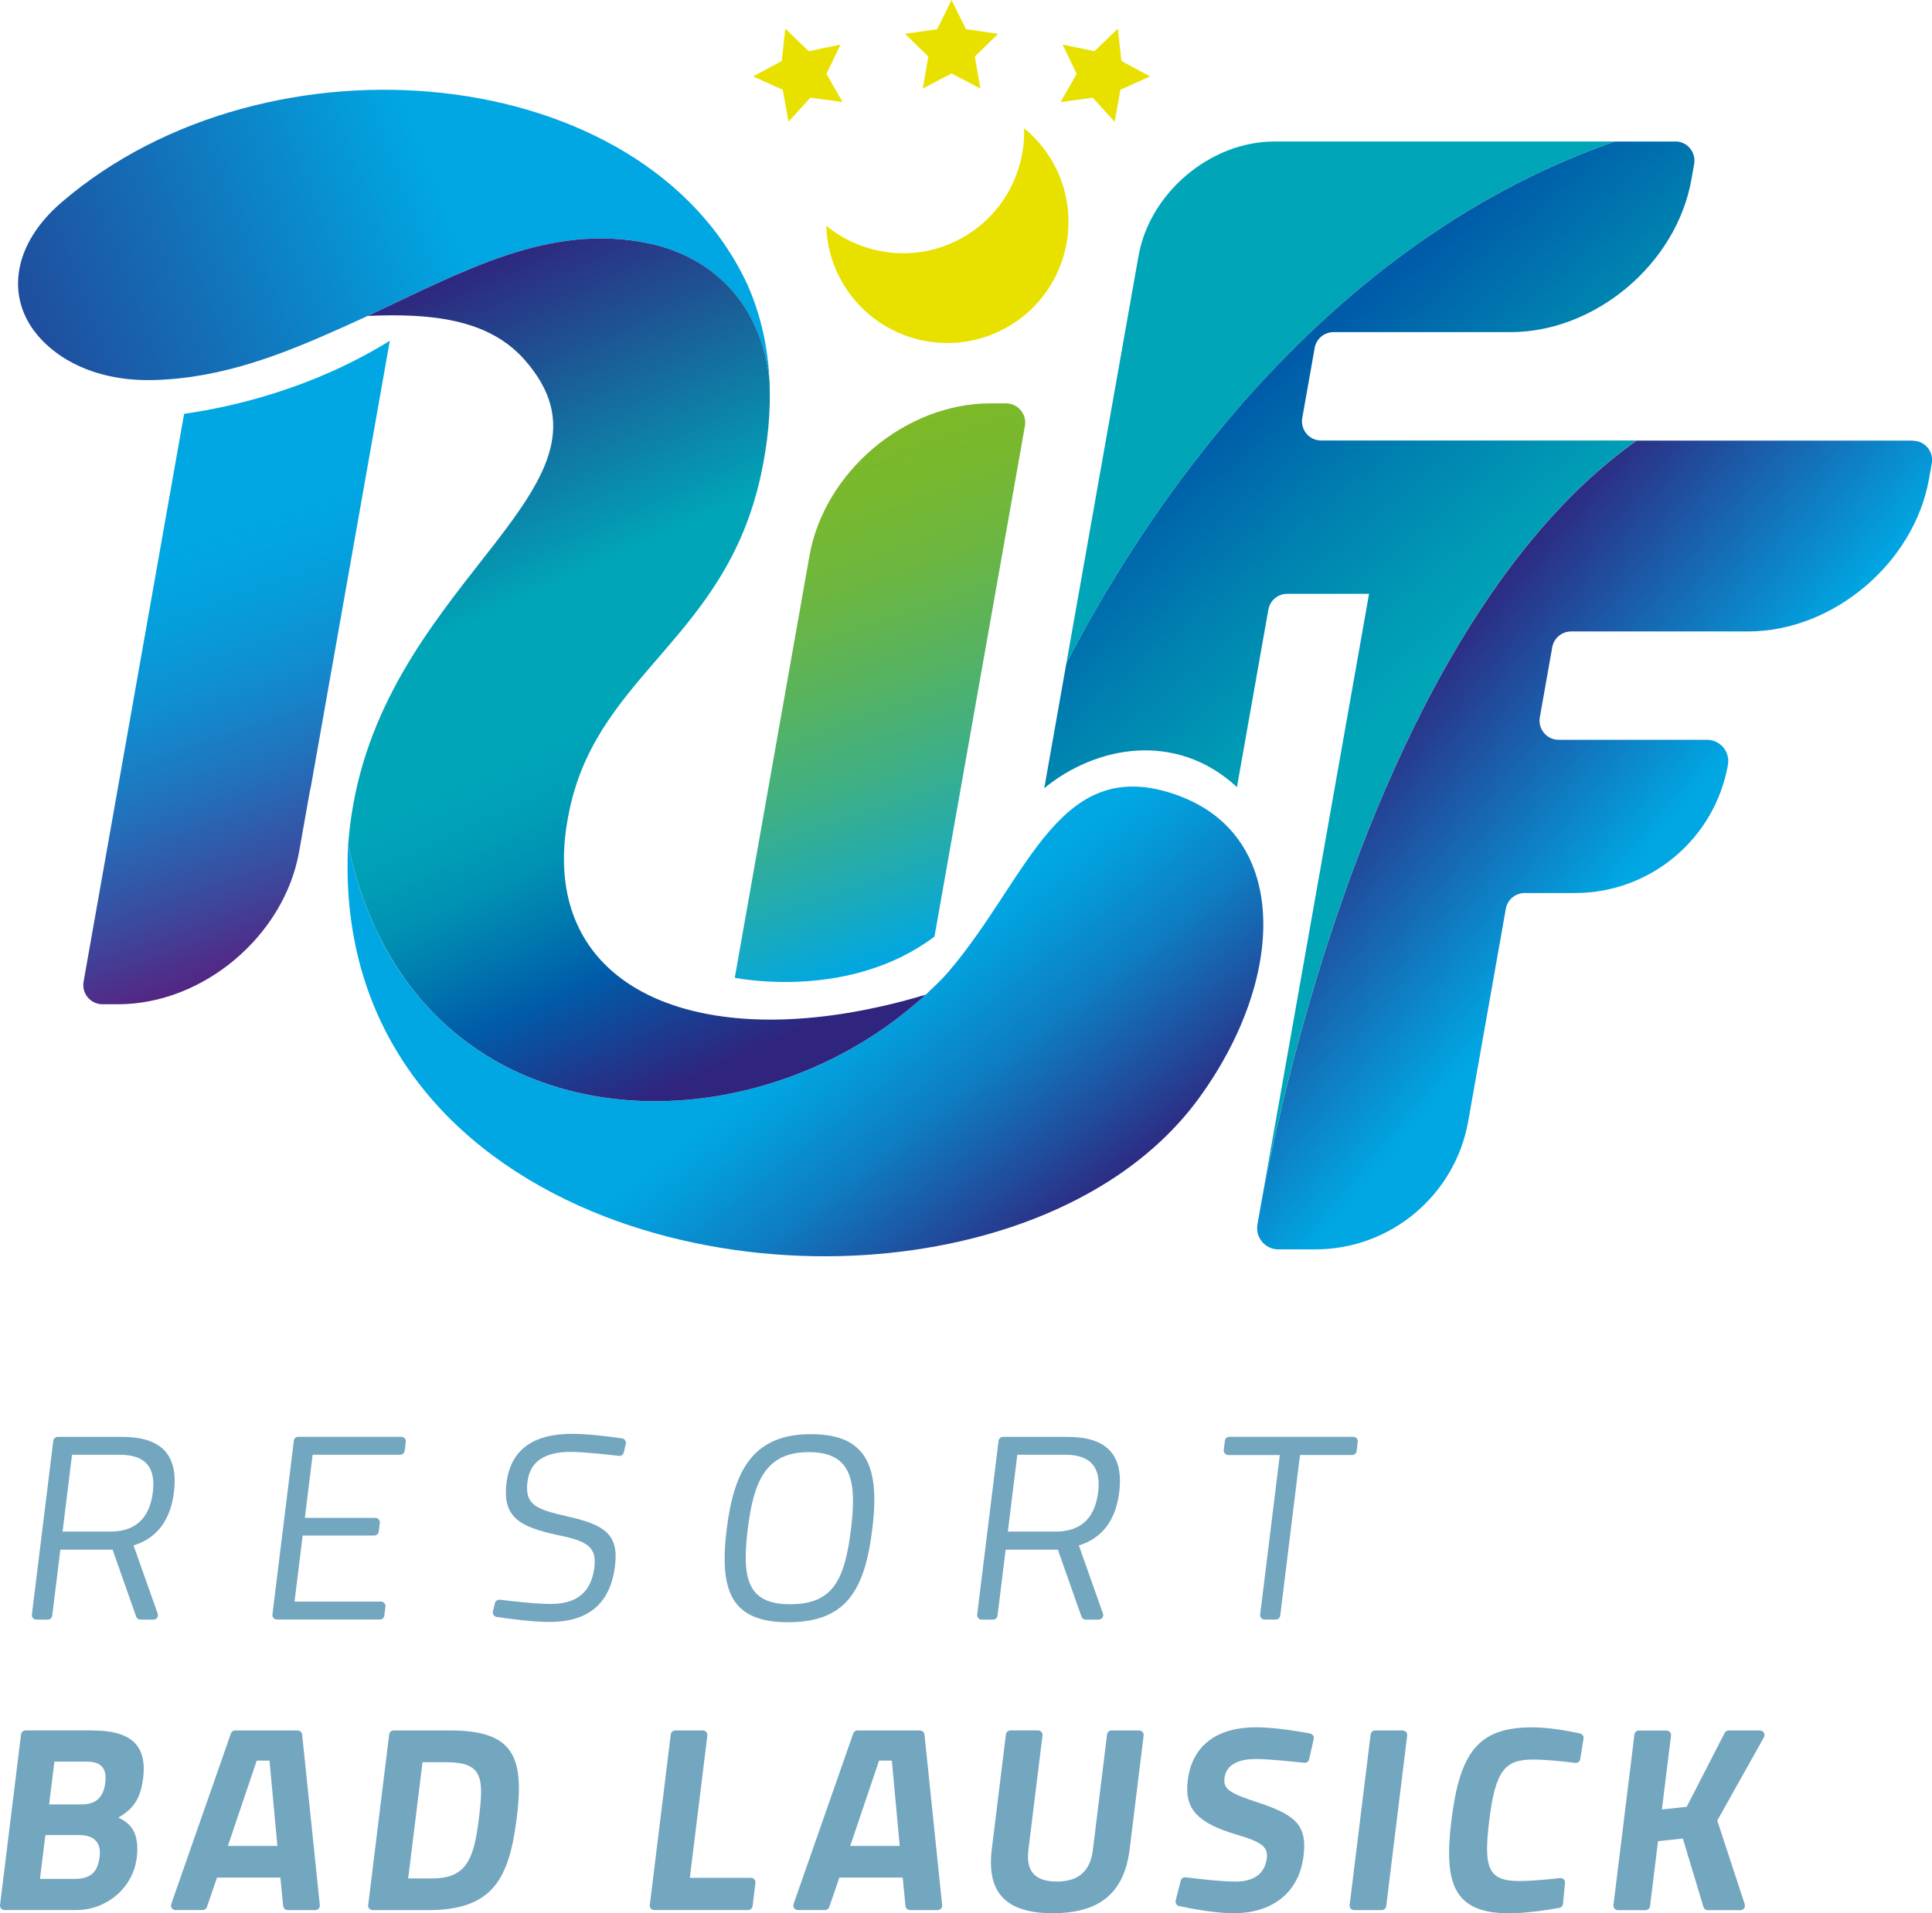 <?xml version="1.0" encoding="UTF-8"?>
<svg xmlns="http://www.w3.org/2000/svg" xmlns:xlink="http://www.w3.org/1999/xlink" viewBox="0 0 362.94 359.51">
  <defs>
    <style>
      .cls-1 {
        fill: url(#Unbenannter_Verlauf_2);
      }

      .cls-2 {
        fill: #00a5b8;
      }

      .cls-3 {
        fill: url(#Unbenannter_Verlauf_30);
      }

      .cls-4 {
        fill: url(#Unbenannter_Verlauf_384);
      }

      .cls-5 {
        fill: url(#Unbenannter_Verlauf_349);
      }

      .cls-6 {
        fill: url(#Unbenannter_Verlauf_8);
      }

      .cls-7 {
        fill: #e8e100;
      }

      .cls-8 {
        fill: url(#Unbenannter_Verlauf_3-3);
      }

      .cls-9 {
        fill: url(#Unbenannter_Verlauf_143);
      }

      .cls-10 {
        fill: url(#Unbenannter_Verlauf_3);
      }

      .cls-11 {
        fill: #73a6bf;
      }

      .cls-12 {
        fill: url(#Unbenannter_Verlauf_10);
      }

      .cls-13 {
        fill: url(#Unbenannter_Verlauf_12);
      }

      .cls-14 {
        fill: url(#Unbenannter_Verlauf_3-2);
      }
    </style>
    <linearGradient id="Unbenannter_Verlauf_384" data-name="Unbenannter Verlauf 384" x1="204.13" y1="39.48" x2="280.85" y2="130.9" gradientUnits="userSpaceOnUse">
      <stop offset=".39" stop-color="#005ca9"/>
      <stop offset=".6" stop-color="#007fb0"/>
      <stop offset=".8" stop-color="#009ab5"/>
      <stop offset=".91" stop-color="#00a5b8"/>
    </linearGradient>
    <linearGradient id="Unbenannter_Verlauf_10" data-name="Unbenannter Verlauf 10" x1="239.68" y1="108.43" x2="311.66" y2="168.82" gradientUnits="userSpaceOnUse">
      <stop offset=".32" stop-color="#2f257e"/>
      <stop offset=".92" stop-color="#00a7e3"/>
    </linearGradient>
    <linearGradient id="Unbenannter_Verlauf_349" data-name="Unbenannter Verlauf 349" x1="62.45" y1="176.47" x2="28.62" y2="79.59" gradientUnits="userSpaceOnUse">
      <stop offset="0" stop-color="#542583"/>
      <stop offset=".15" stop-color="#3b4a9e"/>
      <stop offset=".34" stop-color="#2172bc"/>
      <stop offset=".51" stop-color="#0f8fd1"/>
      <stop offset=".66" stop-color="#04a0de"/>
      <stop offset=".77" stop-color="#00a7e3"/>
      <stop offset=".94" stop-color="#00a7e3"/>
      <stop offset=".95" stop-color="#00a7e3"/>
    </linearGradient>
    <linearGradient id="Unbenannter_Verlauf_3" data-name="Unbenannter Verlauf 3" x1="144.29" y1="68.77" x2="144.47" y2="69.16" gradientUnits="userSpaceOnUse">
      <stop offset="0" stop-color="#2d3784"/>
      <stop offset=".33" stop-color="#00a5b8"/>
      <stop offset=".58" stop-color="#00a5b8"/>
      <stop offset=".81" stop-color="#2c62a8"/>
      <stop offset=".96" stop-color="#2b317f"/>
    </linearGradient>
    <linearGradient id="Unbenannter_Verlauf_3-2" data-name="Unbenannter Verlauf 3" x1="143.39" y1="63.02" x2="143.71" y2="63.73" xlink:href="#Unbenannter_Verlauf_3"/>
    <linearGradient id="Unbenannter_Verlauf_3-3" data-name="Unbenannter Verlauf 3" x1="143.85" y1="65.59" x2="144.18" y2="66.34" xlink:href="#Unbenannter_Verlauf_3"/>
    <linearGradient id="Unbenannter_Verlauf_2" data-name="Unbenannter Verlauf 2" x1="237.3" y1="223.41" x2="237.45" y2="223.63" gradientUnits="userSpaceOnUse">
      <stop offset=".47" stop-color="#005ca9"/>
      <stop offset=".86" stop-color="#00a5b8"/>
    </linearGradient>
    <linearGradient id="Unbenannter_Verlauf_12" data-name="Unbenannter Verlauf 12" x1="180.95" y1="176.06" x2="149.72" y2="86.63" gradientUnits="userSpaceOnUse">
      <stop offset="0" stop-color="#00a7e3"/>
      <stop offset=".14" stop-color="#1aaabb"/>
      <stop offset=".35" stop-color="#3daf87"/>
      <stop offset=".55" stop-color="#58b35e"/>
      <stop offset=".73" stop-color="#6cb640"/>
      <stop offset=".89" stop-color="#78b82e"/>
      <stop offset="1" stop-color="#7db928"/>
    </linearGradient>
    <linearGradient id="Unbenannter_Verlauf_143" data-name="Unbenannter Verlauf 143" x1="138.06" y1="158.12" x2="220.45" y2="263.58" gradientUnits="userSpaceOnUse">
      <stop offset=".29" stop-color="#00a7e3"/>
      <stop offset=".35" stop-color="#049bda"/>
      <stop offset=".47" stop-color="#0e7dc2"/>
      <stop offset=".61" stop-color="#204d9d"/>
      <stop offset=".72" stop-color="#2f257e"/>
    </linearGradient>
    <linearGradient id="Unbenannter_Verlauf_8" data-name="Unbenannter Verlauf 8" x1="91.03" y1="47.4" x2="-32.46" y2="94.52" gradientUnits="userSpaceOnUse">
      <stop offset=".03" stop-color="#00a7e3"/>
      <stop offset=".43" stop-color="#156bb4"/>
      <stop offset=".8" stop-color="#27388d"/>
      <stop offset=".99" stop-color="#2f257e"/>
    </linearGradient>
    <linearGradient id="Unbenannter_Verlauf_30" data-name="Unbenannter Verlauf 30" x1="77.45" y1="54.17" x2="144.6" y2="202.98" gradientUnits="userSpaceOnUse">
      <stop offset="0" stop-color="#2f257e"/>
      <stop offset=".38" stop-color="#00a5b8"/>
      <stop offset=".54" stop-color="#00a5b8"/>
      <stop offset=".6" stop-color="#009fb6"/>
      <stop offset=".67" stop-color="#0090b3"/>
      <stop offset=".74" stop-color="#0077ae"/>
      <stop offset=".81" stop-color="#005ca9"/>
      <stop offset=".96" stop-color="#2f257e"/>
    </linearGradient>
  </defs>
  <path class="cls-2" d="m239.38,26.59c-11.98,0-23.4,9.62-25.5,21.5l-13.56,76.57c12.89-24.96,45.56-77.65,102.18-97.79.26-.09.52-.18.78-.28h-.71s-63.19,0-63.19,0Z"/>
  <path class="cls-4" d="m314.74,26.6c-2.58,0-6.6,0-11.46,0h0c-.26.09-.52.18-.78.28-56.62,20.14-89.29,72.82-102.18,97.78,0,0,0,0,0,0l-4.15,23.44c9.64-7.92,24.72-10.83,36.2-.2l5.9-33.35c.3-1.72,1.8-2.97,3.55-2.97h15.37s-16.96,95.82-16.96,95.82c0,0,0,0,0,0l-3.19,17.99c.72-3.84,1.94-9.89,3.73-17.4h0c.24-1,.49-2.02.75-3.07.03-.11.05-.21.08-.32.25-1.03.52-2.08.79-3.15.04-.15.08-.3.11-.45.25-.97.51-1.96.77-2.96.04-.15.08-.31.12-.46,9.39-35.26,28.92-89.9,64.04-114.81h-59.25c-2.24,0-3.93-2.03-3.54-4.23l2.33-13.16c.3-1.72,1.8-2.97,3.54-2.97h33.22c15.98,0,31.2-12.83,34.01-28.66l.52-2.94c.39-2.2-1.29-4.23-3.53-4.23Z"/>
  <path class="cls-12" d="m359.35,82.79h-51.91c-35.12,24.9-54.65,79.55-64.04,114.81-.04.16-.08.31-.12.46-.27,1-.52,1.99-.77,2.96-.04.15-.08.3-.11.45-.27,1.07-.54,2.12-.79,3.15-.03.11-.05.21-.08.32-.26,1.05-.51,2.07-.75,3.07h0c-1.79,7.51-3.01,13.55-3.73,17.39l-.83,4.67c-.43,2.45,1.45,4.69,3.93,4.69h6.92c14.16,0,26.28-10.16,28.75-24.1l7.06-39.89c.3-1.72,1.8-2.97,3.55-2.97h9.43c14.16,0,26.28-10.16,28.75-24.1.43-2.44-1.45-4.69-3.93-4.69h-27.87c-2.24,0-3.93-2.03-3.54-4.23l2.33-13.16c.3-1.72,1.8-2.97,3.55-2.97h33.22c15.98,0,31.2-12.83,34.01-28.66l.52-2.94c.39-2.2-1.29-4.23-3.53-4.23Z"/>
  <g>
    <path class="cls-11" d="m11.34,291.17l-1.53,12.41c-.05.43-.41.75-.84.75h-2.14c-.51,0-.91-.45-.84-.95l4.02-32.64c.05-.43.41-.75.84-.75h12.05c7.25,0,10.66,3.18,9.77,10.42-.62,5.06-3.06,8.59-7.58,9.98l4.53,12.81c.2.55-.21,1.13-.8,1.13h-2.44c-.36,0-.68-.23-.8-.57l-4.43-12.58h-9.8Zm11.14-17.82h-8.95l-1.78,14.44h9c5.2,0,7.43-3.08,7.96-7.39.58-4.71-1.38-7.05-6.23-7.05Z"/>
    <path class="cls-11" d="m56.05,269.98h19.34c.51,0,.91.45.84.95l-.21,1.67c-.05.43-.41.75-.84.75h-16.45l-1.46,11.86h13.24c.51,0,.91.45.84.95l-.2,1.62c-.05.43-.41.75-.84.75h-13.45l-1.53,12.41h16.24c.51,0,.91.45.84.95l-.21,1.67c-.05.43-.41.75-.84.75h-19.34c-.51,0-.91-.45-.84-.95l4.02-32.64c.05-.43.41-.75.84-.75Z"/>
    <path class="cls-11" d="m117.19,272.91c-.1.42-.49.7-.92.65-1.86-.22-6.68-.75-8.99-.75-4.9,0-7.71,1.74-8.19,5.61-.55,4.47,1.76,5.21,7.64,6.55,6.71,1.54,9.55,3.23,8.81,9.23-.93,7.59-5.5,10.57-12.35,10.57-3.17,0-7.92-.65-9.9-.95-.5-.07-.82-.56-.69-1.05l.38-1.54c.1-.42.5-.69.93-.64,1.84.23,6.67.8,9.5.8,4.9,0,7.66-2.13,8.25-6.9.48-3.87-1.44-4.96-6.96-6.06-6.96-1.54-10.35-3.23-9.55-9.78.82-6.65,5.54-9.23,12.29-9.23,3.15,0,7.54.58,9.42.86.49.07.81.55.7,1.03l-.37,1.59Z"/>
    <path class="cls-11" d="m136.52,287.3c1.39-11.31,5.14-17.82,15.84-17.82s12.91,6.4,11.51,17.82c-1.45,11.81-5.11,17.52-15.86,17.52s-12.91-6.01-11.49-17.52Zm23.35,0c1.14-9.28-.02-14.44-7.92-14.44s-10.33,5.11-11.48,14.44c-1.15,9.38-.04,14.14,7.96,14.14s10.25-4.47,11.44-14.14Z"/>
    <path class="cls-11" d="m188.92,291.17l-1.53,12.41c-.05.43-.41.75-.84.75h-2.14c-.51,0-.91-.45-.84-.95l4.02-32.64c.05-.43.41-.75.84-.75h12.05c7.25,0,10.66,3.18,9.77,10.42-.62,5.06-3.06,8.59-7.58,9.98l4.53,12.81c.2.55-.21,1.13-.8,1.13h-2.44c-.36,0-.68-.23-.8-.57l-4.43-12.58h-9.8Zm11.14-17.82h-8.95l-1.78,14.44h9c5.2,0,7.43-3.08,7.96-7.39.58-4.71-1.38-7.05-6.23-7.05Z"/>
    <path class="cls-11" d="m230.93,269.98h23.29c.51,0,.91.45.84.95l-.21,1.72c-.05.43-.41.75-.84.75h-9.8l-3.71,30.17c-.05.43-.41.75-.84.75h-2.09c-.51,0-.91-.45-.84-.95l3.69-29.97h-9.69c-.51,0-.91-.45-.84-.95l.21-1.72c.05-.43.41-.75.84-.75Z"/>
    <path class="cls-11" d="m17.39,325.16c6.85,0,10.29,2.48,9.5,8.93-.47,3.82-1.76,5.76-4.67,7.44,2.67,1.21,3.92,3.22,3.49,7.35-.6,5.74-5.6,10.02-11.38,10.02H.85c-.51,0-.91-.45-.84-.95l3.94-32.05c.05-.43.41-.75.84-.75h12.6Zm-8.87,19.65l-1.01,8.24h6.3c2.85,0,4.5-.84,4.91-4.17.34-2.78-1.15-4.07-3.9-4.07h-6.3Zm1.7-13.8l-.99,8.04h6.15c2.7,0,4.07-1.39,4.4-4.07.34-2.78-.86-3.97-3.46-3.97h-6.1Z"/>
    <path class="cls-11" d="m44.18,325.16h11.73c.44,0,.8.33.85.76l3.32,32.05c.05.5-.34.94-.85.94h-5.19c-.44,0-.8-.33-.85-.77l-.52-5.34h-11.9l-1.9,5.53c-.12.34-.44.57-.8.57h-5.1c-.59,0-1-.58-.8-1.13l11.21-32.05c.12-.34.44-.57.8-.57Zm-1.37,21.69h9.3l-1.48-16.03h-2.4l-5.42,16.03Z"/>
    <path class="cls-11" d="m69.17,357.96l3.94-32.05c.05-.43.41-.75.84-.75h10.7c11.85,0,13.83,5.01,12.45,16.23-1.42,11.51-4.41,17.52-16.61,17.52h-10.49c-.51,0-.91-.45-.84-.95Zm14.75-26.84h-4.55l-2.69,21.84h4.55c6.7,0,7.85-4.07,8.77-11.56.91-7.39.62-10.27-6.09-10.27Z"/>
    <path class="cls-11" d="m122.07,357.96l3.94-32.05c.05-.43.41-.75.84-.75h5.19c.51,0,.91.45.84.95l-3.29,26.74h11.49c.51,0,.91.45.84.95l-.54,4.35c-.05.43-.41.75-.84.75h-17.64c-.51,0-.91-.45-.84-.95Z"/>
    <path class="cls-11" d="m161.09,325.16h11.73c.44,0,.8.33.85.76l3.32,32.05c.05.5-.34.94-.85.94h-5.19c-.44,0-.8-.33-.85-.77l-.52-5.34h-11.9l-1.9,5.53c-.12.34-.44.57-.8.57h-5.1c-.59,0-1-.58-.8-1.13l11.21-32.05c.12-.34.44-.57.8-.57Zm-1.37,21.69h9.3l-1.48-16.03h-2.4l-5.42,16.03Z"/>
    <path class="cls-11" d="m198.52,353.55c4.05,0,6.29-1.94,6.78-5.91l2.67-21.73c.05-.43.41-.75.84-.75h5.19c.51,0,.91.45.84.95l-2.04,16.59-.59,4.79c-.13,1.05-.32,2.03-.57,2.94-1.75,6.34-6.42,9.07-13.86,9.07-6.89,0-10.83-2.35-11.52-7.74-.16-1.26-.15-2.68.05-4.27l.59-4.77,2.07-16.82c.05-.43.41-.75.84-.75h5.19c.51,0,.91.45.84.95l-2.65,21.53c-.49,4.02,1.27,5.91,5.32,5.91Z"/>
    <path class="cls-11" d="m245.94,330.57c-.09.42-.49.71-.92.66-1.88-.2-6.78-.71-9.1-.71-3.7,0-5.61,1.34-5.89,3.57-.26,2.13,1,2.88,6.48,4.67,7.06,2.33,9.06,4.37,8.37,9.97-.9,7.34-6.38,10.77-13.08,10.77-3.63,0-8.38-.94-10.3-1.35-.47-.1-.76-.57-.64-1.04l.95-3.73c.11-.42.5-.69.93-.63,1.82.23,6.57.8,9.4.8,3.7,0,5.51-1.74,5.84-4.37.26-2.08-.83-3.03-5.56-4.42-7.38-2.18-9.96-4.76-9.3-10.17.86-7,5.93-10.03,12.83-10.03,3.54,0,8.26.81,10.17,1.17.47.09.77.55.67,1.02l-.86,3.81Z"/>
    <path class="cls-11" d="m258.32,325.16h5.19c.51,0,.91.45.84.95l-3.94,32.05c-.05.43-.41.75-.84.75h-5.19c-.51,0-.91-.45-.84-.95l3.94-32.05c.05-.43.41-.75.84-.75Z"/>
    <path class="cls-11" d="m293.62,357.74c-.04.38-.31.68-.69.75-2.48.47-6.57,1.02-9.42,1.02-10.5,0-12.3-5.66-10.85-17.47,1.58-12.8,5.05-17.47,15.15-17.47,3.15,0,6.81.66,9.02,1.16.44.1.72.52.65.96l-.62,3.85c-.07.45-.49.77-.94.71-2.34-.31-5.84-.63-7.85-.63-5.25,0-7.13,1.84-8.3,11.41-1.12,9.08-.2,11.42,5.7,11.42,1.96,0,5.36-.29,7.59-.56.54-.07,1,.39.94.93l-.38,3.91Z"/>
    <path class="cls-11" d="m316.13,345.46l-4.66.5-1.5,12.21c-.05.43-.41.75-.84.75h-5.19c-.51,0-.91-.45-.84-.95l3.94-32.05c.05-.43.41-.75.84-.75h5.19c.51,0,.91.45.84.95l-1.71,13.88,4.66-.5,7.13-13.88c.15-.28.44-.46.76-.46h5.88c.65,0,1.06.7.74,1.27l-8.77,15.66,5.16,15.71c.18.55-.23,1.12-.81,1.12h-6.14c-.38,0-.71-.25-.81-.61l-3.86-12.84Z"/>
  </g>
  <g>
    <path class="cls-5" d="m34.59,77.75l-18.89,106.72c-.39,2.2,1.31,4.23,3.54,4.23h2.94c15.98,0,31.2-12.83,34.01-28.66l2.02-11.39c.05-.26.13-.51.18-.77l14.84-83.85c-14.31,8.85-29.01,12.34-38.63,13.73Z"/>
    <path class="cls-10" d="m144.34,68.62c.02.22.05.43.07.65-.02-.22-.05-.43-.07-.65Z"/>
    <path class="cls-14" d="m143.65,63.89c-.04-.23-.08-.47-.12-.71-.03-.14-.07-.27-.1-.41.08.37.16.74.23,1.12Z"/>
    <path class="cls-8" d="m143.9,65.33c.06.4.13.79.19,1.2-.06-.4-.12-.8-.19-1.2Z"/>
    <path class="cls-1" d="m237.33,223.74s.01.02.02.03c.03-.16.06-.29.09-.45-.01,0-.02.01-.03.02l-.07.41Z"/>
    <path class="cls-13" d="m175.55,175.98l16.99-95.96c.39-2.2-1.31-4.23-3.54-4.23h-2.94c-15.98,0-31.2,12.83-34,28.66l-14.03,79.27c1.28.26,21.79,4.11,37.53-7.74Z"/>
    <path class="cls-9" d="m221.56,149.56c-22.67-8.46-28.16,15.26-43.44,33.11-1.2,1.4-2.88,2.96-4.23,4.25-.14.13-.29.26-.43.39-.03.03-.08.05-.12.08-.81.73-1.62,1.45-2.46,2.14-4.05,3.34-8.43,6.23-13.02,8.64-3.84,2.02-7.83,3.7-11.91,5.03-6.75,2.21-13.74,3.46-20.66,3.69-7.48.24-14.88-.72-21.82-2.97-4.81-1.56-9.4-3.75-13.65-6.58-3.42-2.29-6.62-5-9.52-8.15-3.51-3.81-6.6-8.27-9.13-13.4-.38-.78-.75-1.57-1.11-2.37-1.14-2.56-2.14-5.27-3.01-8.15-.52-1.74-.99-3.53-1.41-5.38-.09-.39-.17-.78-.25-1.18,0,0,0,0,0-.01,0,0,0,0,0,0,0,.14-.01.28-.02.42-.01.26-.02.52-.03.78-.01.37-.02.75-.03,1.12-.01.58-.02,1.15-.02,1.72-.03,16.9,5.34,30.84,14.19,41.86,8.66,10.78,20.65,18.77,34.16,24,12.27,4.74,25.8,7.21,39.25,7.44,12.53.21,24.98-1.54,36.27-5.21,7.65-2.49,14.76-5.86,21.01-10.11,5.84-3.98,10.92-8.73,14.96-14.24,16.4-22.4,17.25-49.14-3.57-56.91Z"/>
    <path class="cls-7" d="m198.38,31.62c-1.48-3.01-3.56-5.53-6-7.53.27,8.65-4.41,17.07-12.68,21.15-8.27,4.08-17.8,2.65-24.49-2.83.1,3.15.83,6.33,2.32,9.34,5.56,11.28,19.21,15.92,30.49,10.36,11.28-5.56,15.92-19.21,10.36-30.49Z"/>
    <g>
      <polygon class="cls-7" points="147.52 5.39 151.93 9.62 157.91 8.37 155.26 13.88 158.29 19.18 152.23 18.36 148.13 22.88 147.04 16.87 141.47 14.36 146.85 11.46 147.52 5.39"/>
      <polygon class="cls-7" points="178.76 0 181.46 5.48 187.51 6.36 183.13 10.62 184.17 16.64 178.76 13.8 173.35 16.64 174.39 10.62 170.01 6.36 176.06 5.48 178.76 0"/>
      <polygon class="cls-7" points="210 5.39 210.67 11.46 216.05 14.36 210.48 16.87 209.39 22.88 205.28 18.36 199.23 19.18 202.26 13.88 199.61 8.37 205.59 9.62 210 5.39"/>
    </g>
    <path class="cls-6" d="m28.89,71.41c13.34-.35,24.88-5.17,35.61-9.96,19.96-8.91,37.05-19.86,57.15-15.76,12.15,2.48,21.6,11.51,22.92,26.16-.28-6.83-1.76-12.94-4.15-18.34C120.9,11.35,50.25,4.73,11.55,38.03c-9.02,7.76-10.26,17.2-5.2,24.06,3.94,5.34,11.68,9.61,22.54,9.32Z"/>
    <path class="cls-3" d="m65.4,158.7c.08.4.17.79.25,1.18.41,1.85.88,3.65,1.41,5.38.86,2.87,1.87,5.59,3.01,8.15.36.81.73,1.6,1.11,2.37,2.54,5.13,5.62,9.59,9.13,13.4,2.9,3.15,6.1,5.86,9.52,8.15,4.24,2.84,8.83,5.02,13.65,6.58,6.94,2.25,14.34,3.21,21.82,2.97,6.92-.22,13.9-1.48,20.66-3.69,4.08-1.33,8.07-3.02,11.91-5.03,4.59-2.41,8.97-5.3,13.02-8.64,1.02-.84,2.03-1.72,3.01-2.62-.69.21-1.37.4-2.05.6-4.2,1.19-8.3,2.11-12.26,2.78-4.31.72-8.46,1.14-12.42,1.27-28.22.87-46.38-13.44-39.92-40.55,5.85-24.56,28.94-31.42,35.61-61.37,1.43-6.44,1.95-12.42,1.7-17.95-1.38-14.55-10.8-23.53-22.9-25.99-18.55-3.78-34.54,5.25-52.57,13.67,11.74-.51,22.57.52,29.36,8.14,20.95,23.52-24.43,40.33-32.11,83.79-.45,2.52-.75,4.99-.93,7.41Z"/>
  </g>
</svg>